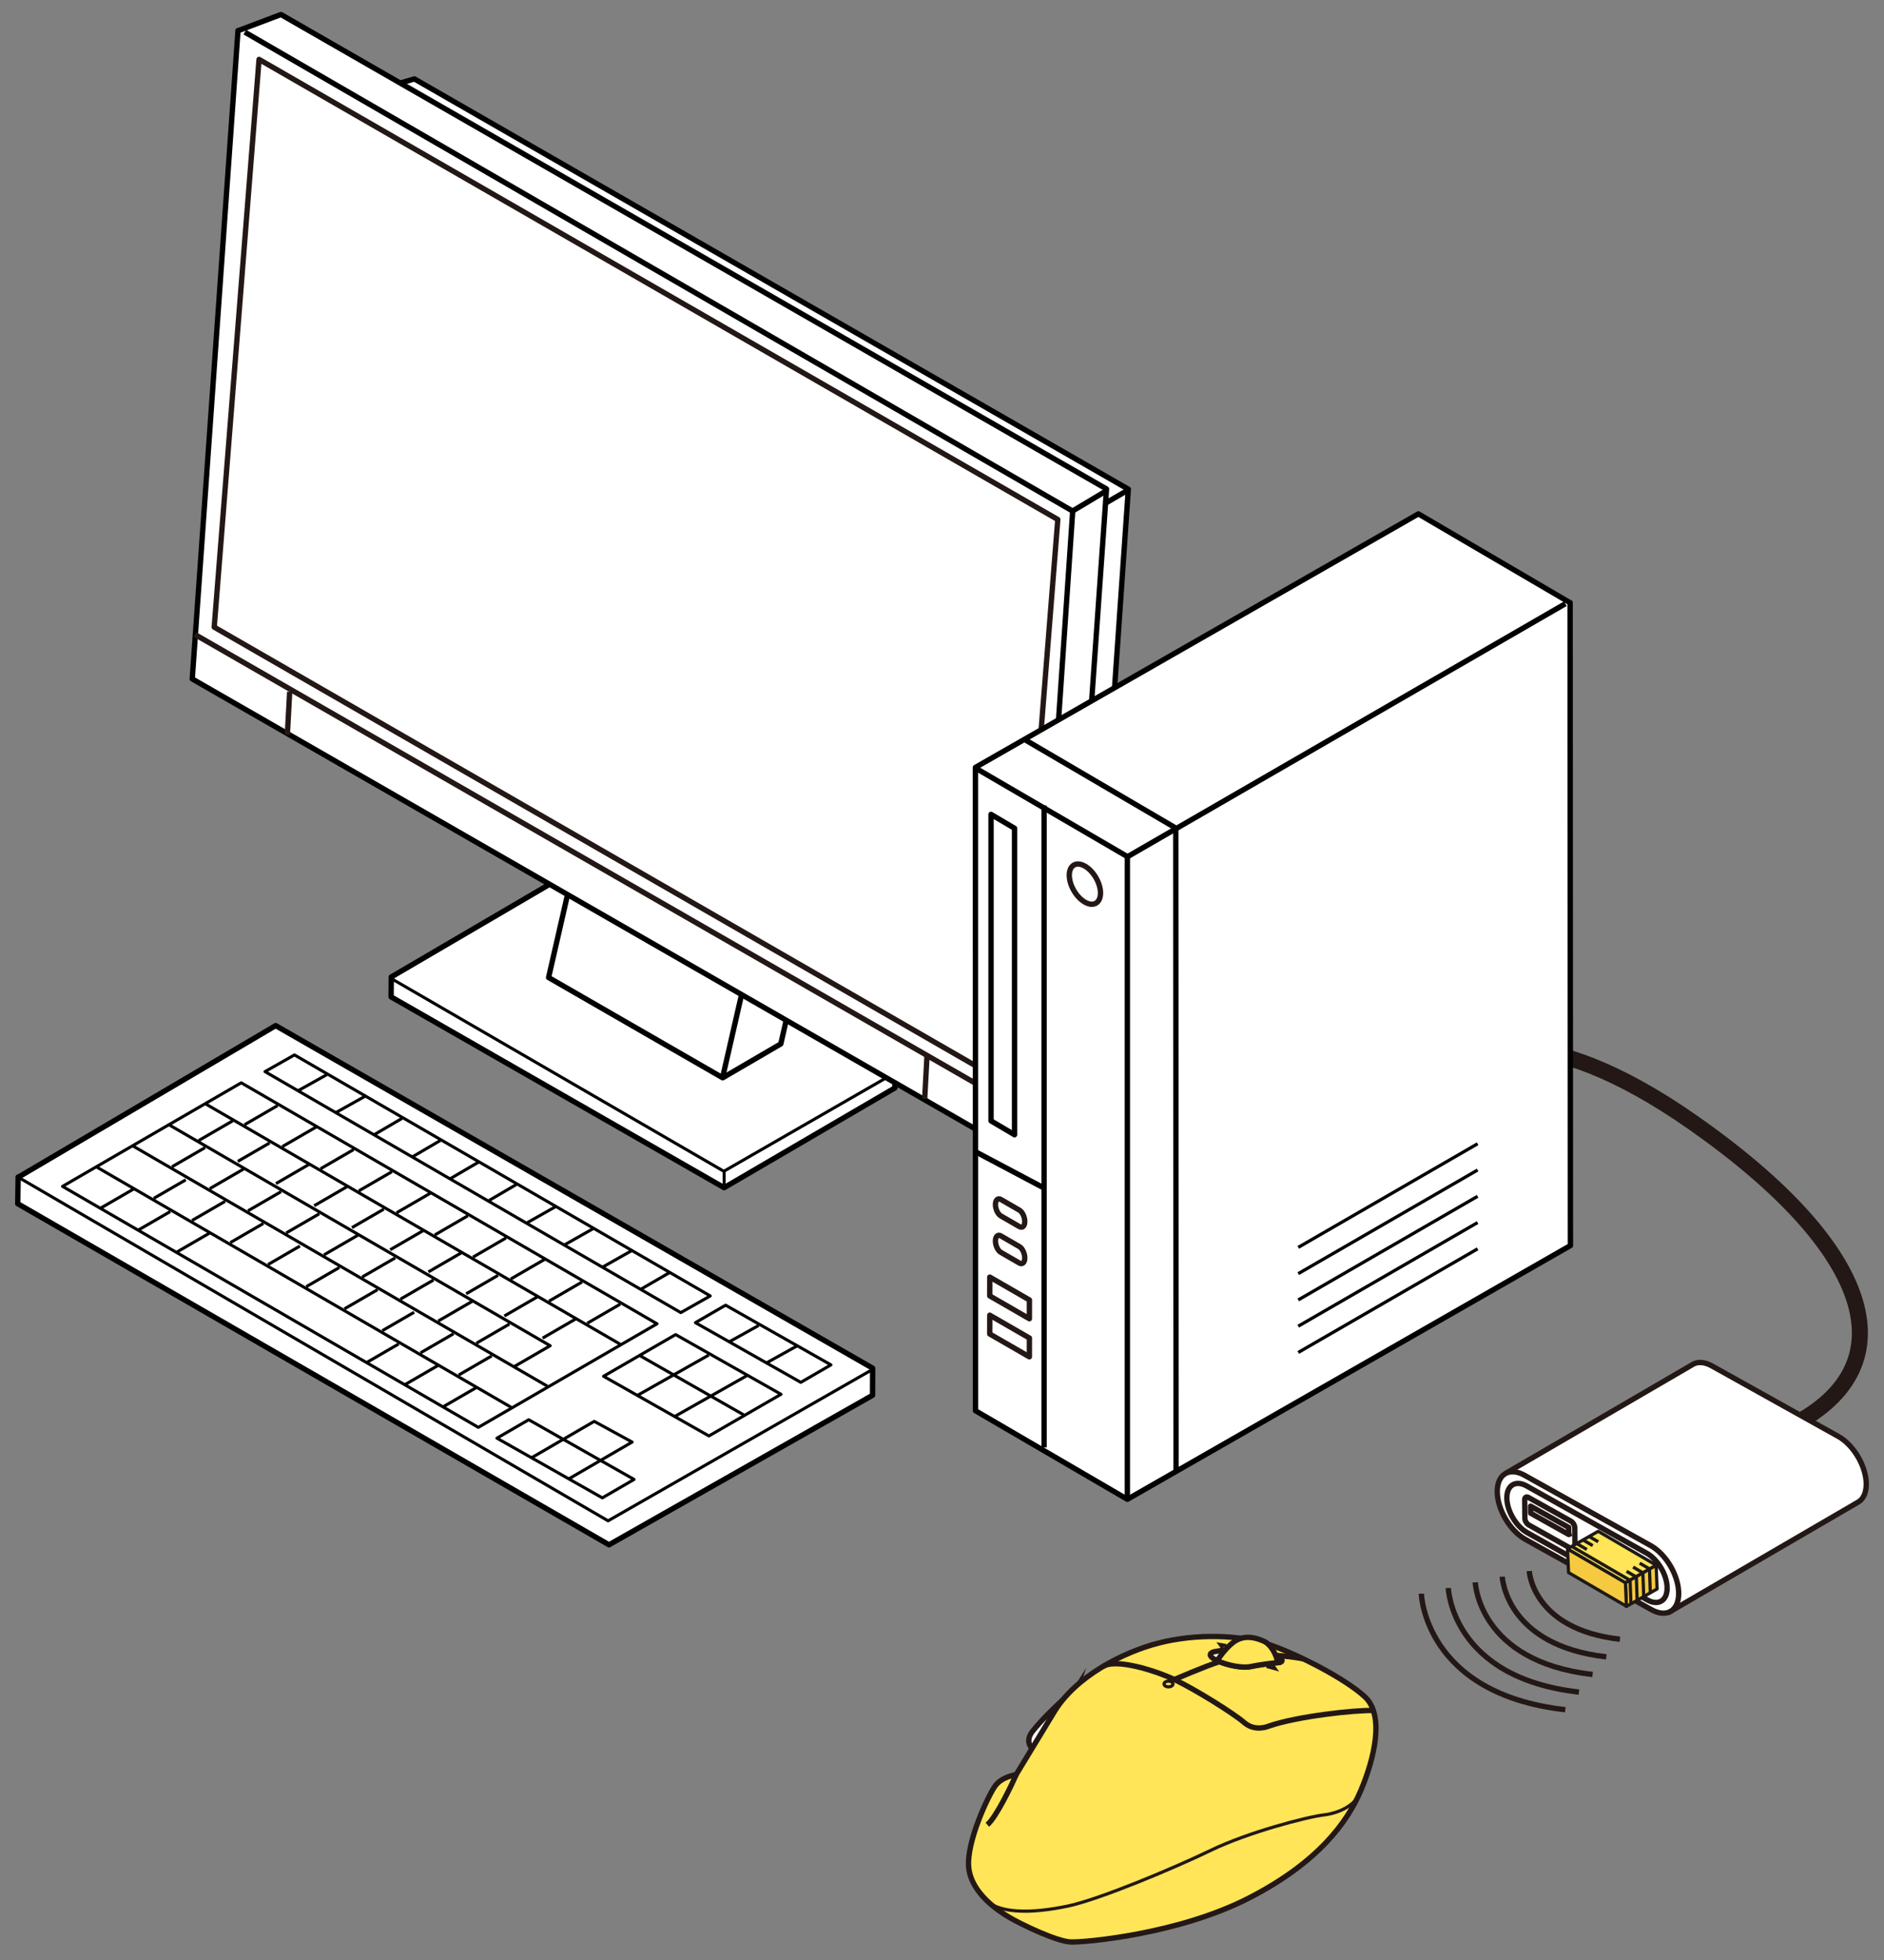 <?xml version="1.0" encoding="UTF-8"?>
<svg id="_レイヤー_1" data-name="レイヤー 1" xmlns="http://www.w3.org/2000/svg" version="1.1" viewBox="0 0 250 260">
  <rect x="0" y="0" width="250" height="260" fill="#808080" stroke="none"/>
  <path d="M237.094,189.434c16.377-7.86,11.914-23.513-12.524-40.582-19.749-13.795-30.563-10.635-39.607-6.118" fill="none" stroke="#231815" stroke-linejoin="round" stroke-width="2.126"/>
  <g>
    <g>
      <path d="M221.296,213.968l25.262-14.703c.669-.381,1.085-1.203,1.087-2.372h0c.004-2.325-1.629-5.152-3.649-6.312l-16.762-9.346c-1.011-.582-1.928-.634-2.591-.25l-24.875,14.484" fill="#fff" stroke="#231815" stroke-width=".709"/>
      <path d="M222.756,211.385c.006-2.327-1.627-5.154-3.646-6.315l-16.763-9.343c-2.019-1.16-3.662-.211-3.665,2.113h0c-.006,2.327,1.63,5.152,3.645,6.312l16.765,9.348c2.021,1.158,3.661.211,3.664-2.116h0Z" fill="#fff" stroke="#231815" stroke-width=".709"/>
      <path d="M221.224,210.673c.005-1.696-1.186-3.757-2.658-4.604l-15.942-8.929c-1.471-.846-2.669-.154-2.671,1.541h0c-.005,1.697,1.187,3.756,2.656,4.601l15.944,8.933c1.472.844,2.668.153,2.67-1.542h0Z" fill="#fff" stroke="#231815" stroke-width=".709"/>
    </g>
    <g>
      <g>
        <path d="M212.159,206.834c.004.326.236.719.521.878l5.617,3.139c.285.159.513.024.51-.302l-.024-2.466c-.003-.326-.236-.719-.521-.878l-5.617-3.139c-.285-.159-.512-.024-.509.302l.024,2.465Z" fill="none" stroke="#231815" stroke-linejoin="round" stroke-width=".709"/>
        <polygon points="212.92 205.216 217.973 208.04 217.982 208.976 212.93 206.152 212.92 205.216" fill="none" stroke="#231815" stroke-linejoin="round" stroke-width=".709"/>
      </g>
      <line x1="217.971" y1="208.966" x2="218.336" y2="208.827" fill="none" stroke="#231815" stroke-linejoin="round" stroke-width=".709"/>
    </g>
    <g>
      <g>
        <path d="M202.344,201.413c.004.326.237.719.521.878l5.617,3.139c.285.159.513.024.51-.302l-.024-2.466c-.003-.326-.237-.719-.521-.878l-5.618-3.139c-.284-.159-.512-.024-.509.302l.024,2.465Z" fill="none" stroke="#231815" stroke-linejoin="round" stroke-width=".709"/>
        <polygon points="203.105 199.795 208.158 202.619 208.167 203.555 203.114 200.732 203.105 199.795" fill="none" stroke="#231815" stroke-linejoin="round" stroke-width=".709"/>
      </g>
      <path d="M203.836,201.184" fill="none" stroke="#231815" stroke-linejoin="round" stroke-width=".25"/>
      <line x1="208.156" y1="203.545" x2="208.522" y2="203.407" fill="none" stroke="#231815" stroke-linejoin="round" stroke-width=".709"/>
    </g>
  </g>
  <g>
    <g>
      <polygon points="215.816 213.095 219.889 210.78 219.768 207.628 215.695 209.943 215.816 213.095" fill="#f5ca40" stroke="#1d1916" stroke-linejoin="round" stroke-width=".425"/>
      <polygon points="208.142 208.608 215.821 213.077 215.686 209.933 208.007 205.463 208.142 208.608" fill="#f5ca40" stroke="#1d1916" stroke-linejoin="round" stroke-width=".425"/>
      <polygon points="219.763 207.622 215.686 209.946 208.002 205.456 212.078 203.132 219.763 207.622" fill="#ffe557" stroke="#1d1916" stroke-linejoin="round" stroke-width=".425"/>
    </g>
    <polyline points="217.247 212.362 217.138 209.197 215.837 208.44" fill="none" stroke="#1d1916" stroke-linejoin="round" stroke-width=".425"/>
    <polyline points="216.418 212.801 216.309 209.635 208.565 205.134" fill="none" stroke="#1d1916" stroke-linejoin="round" stroke-width=".425"/>
    <polyline points="218.114 211.801 218.005 208.636 216.704 207.878" fill="none" stroke="#1d1916" stroke-linejoin="round" stroke-width=".425"/>
    <polyline points="218.989 211.28 218.88 208.115 217.579 207.357" fill="none" stroke="#1d1916" stroke-linejoin="round" stroke-width=".425"/>
    <g>
      <line x1="210.568" y1="205.543" x2="209.267" y2="204.785" fill="none" stroke="#1d1916" stroke-linejoin="round" stroke-width=".425"/>
      <line x1="211.349" y1="205.03" x2="210.048" y2="204.273" fill="none" stroke="#1d1916" stroke-linejoin="round" stroke-width=".425"/>
      <line x1="212.078" y1="204.523" x2="210.777" y2="203.765" fill="none" stroke="#1d1916" stroke-linejoin="round" stroke-width=".425"/>
    </g>
  </g>
  <g>
    <polygon points="115.785 185.089 115.798 181.497 36.581 136.051 2.437 156.153 2.408 156.138 2.354 159.675 80.81 204.924 115.785 185.089" fill="#fff" stroke="#000" stroke-linejoin="round" stroke-width=".709"/>
    <polyline points="115.797 181.65 80.688 201.743 2.477 156.195" fill="none" stroke="#000" stroke-linejoin="round" stroke-width=".4"/>
    <polygon points="80.085 182.566 94.07 190.483 103.638 184.956 89.654 177.037 80.085 182.566" fill="none" stroke="#000" stroke-linejoin="round" stroke-width=".4"/>
    <line x1="98.799" y1="187.751" x2="84.992" y2="179.877" fill="none" stroke="#000" stroke-linejoin="round" stroke-width=".4"/>
    <line x1="94.051" y1="179.75" x2="84.493" y2="185.153" fill="none" stroke="#000" stroke-linejoin="round" stroke-width=".4"/>
    <polygon points="65.94 190.777 79.925 198.696 84.141 196.252 70.158 188.333 65.94 190.777" fill="none" stroke="#000" stroke-linejoin="round" stroke-width=".4"/>
    <polyline points="70.469 193.414 78.85 188.547 83.882 191.295 75.501 196.162" fill="none" stroke="#000" stroke-linejoin="round" stroke-width=".4"/>
    <line x1="99.083" y1="182.498" x2="89.525" y2="187.901" fill="none" stroke="#000" stroke-linejoin="round" stroke-width=".4"/>
    <polygon points="92.278 175.455 106.262 183.373 110.265 181.055 96.282 173.136 92.278 175.455" fill="none" stroke="#000" stroke-linejoin="round" stroke-width=".4"/>
    <line x1="100.667" y1="175.828" x2="96.685" y2="178.042" fill="none" stroke="#000" stroke-linejoin="round" stroke-width=".4"/>
    <line x1="105.699" y1="178.576" x2="101.717" y2="180.79" fill="none" stroke="#000" stroke-linejoin="round" stroke-width=".4"/>
    <polygon points="8.295 157.376 63.47 189.345 87.185 175.606 32.009 143.636 8.295 157.376" fill="none" stroke="#000" stroke-linejoin="round" stroke-width=".4"/>
    <polygon points="35.163 142.154 90.338 174.122 94.249 171.908 39.074 139.938 35.163 142.154" fill="none" stroke="#000" stroke-linejoin="round" stroke-width=".4"/>
    <line x1="67.823" y1="186.681" x2="12.892" y2="154.851" fill="none" stroke="#000" stroke-linejoin="round" stroke-width=".4"/>
    <line x1="72.641" y1="183.887" x2="17.711" y2="152.06" fill="none" stroke="#000" stroke-linejoin="round" stroke-width=".4"/>
    <polyline points="22.531 149.267 73.007 178.516 68.284 181.251" fill="none" stroke="#000" stroke-linejoin="round" stroke-width=".4"/>
    <line x1="82.279" y1="178.304" x2="27.348" y2="146.476" fill="none" stroke="#000" stroke-linejoin="round" stroke-width=".4"/>
    <g>
      <g>
        <line x1="63.201" y1="184.068" x2="58.819" y2="186.607" fill="none" stroke="#000" stroke-linejoin="round" stroke-width=".4"/>
        <line x1="58.129" y1="181.13" x2="53.748" y2="183.668" fill="none" stroke="#000" stroke-linejoin="round" stroke-width=".4"/>
        <line x1="52.9" y1="178.282" x2="48.675" y2="180.73" fill="none" stroke="#000" stroke-linejoin="round" stroke-width=".4"/>
      </g>
      <g>
        <line x1="27.818" y1="163.567" x2="23.437" y2="166.106" fill="none" stroke="#000" stroke-linejoin="round" stroke-width=".4"/>
        <line x1="22.589" y1="160.719" x2="18.365" y2="163.166" fill="none" stroke="#000" stroke-linejoin="round" stroke-width=".4"/>
      </g>
      <line x1="17.735" y1="157.724" x2="13.354" y2="160.262" fill="none" stroke="#000" stroke-linejoin="round" stroke-width=".4"/>
    </g>
    <g>
      <g>
        <line x1="65.253" y1="179.86" x2="60.871" y2="182.4" fill="none" stroke="#000" stroke-linejoin="round" stroke-width=".4"/>
        <line x1="60.182" y1="176.922" x2="55.799" y2="179.461" fill="none" stroke="#000" stroke-linejoin="round" stroke-width=".4"/>
        <line x1="54.952" y1="174.074" x2="50.728" y2="176.522" fill="none" stroke="#000" stroke-linejoin="round" stroke-width=".4"/>
      </g>
      <g>
        <line x1="50.098" y1="171.08" x2="45.716" y2="173.618" fill="none" stroke="#000" stroke-linejoin="round" stroke-width=".4"/>
        <line x1="45.025" y1="168.14" x2="40.643" y2="170.68" fill="none" stroke="#000" stroke-linejoin="round" stroke-width=".4"/>
        <line x1="39.797" y1="165.293" x2="35.573" y2="167.741" fill="none" stroke="#000" stroke-linejoin="round" stroke-width=".4"/>
      </g>
      <g>
        <line x1="34.942" y1="162.298" x2="30.56" y2="164.837" fill="none" stroke="#000" stroke-linejoin="round" stroke-width=".4"/>
        <line x1="29.872" y1="159.359" x2="25.489" y2="161.898" fill="none" stroke="#000" stroke-linejoin="round" stroke-width=".4"/>
        <line x1="24.642" y1="156.511" x2="20.416" y2="158.959" fill="none" stroke="#000" stroke-linejoin="round" stroke-width=".4"/>
      </g>
    </g>
    <g>
      <g>
        <line x1="67.601" y1="175.641" x2="63.219" y2="178.179" fill="none" stroke="#000" stroke-linejoin="round" stroke-width=".4"/>
        <line x1="62.688" y1="172.61" x2="58.147" y2="175.241" fill="none" stroke="#000" stroke-linejoin="round" stroke-width=".4"/>
      </g>
      <g>
        <line x1="57.518" y1="169.798" x2="53.136" y2="172.337" fill="none" stroke="#000" stroke-linejoin="round" stroke-width=".4"/>
        <line x1="52.447" y1="166.859" x2="48.064" y2="169.399" fill="none" stroke="#000" stroke-linejoin="round" stroke-width=".4"/>
        <line x1="47.533" y1="163.83" x2="42.993" y2="166.46" fill="none" stroke="#000" stroke-linejoin="round" stroke-width=".4"/>
      </g>
      <g>
        <line x1="42.362" y1="161.017" x2="37.98" y2="163.556" fill="none" stroke="#000" stroke-linejoin="round" stroke-width=".4"/>
        <line x1="37.292" y1="158.078" x2="32.909" y2="160.617" fill="none" stroke="#000" stroke-linejoin="round" stroke-width=".4"/>
        <line x1="32.298" y1="155.093" x2="27.836" y2="157.679" fill="none" stroke="#000" stroke-linejoin="round" stroke-width=".4"/>
      </g>
      <line x1="27.208" y1="152.235" x2="22.826" y2="154.774" fill="none" stroke="#000" stroke-linejoin="round" stroke-width=".4"/>
    </g>
    <g>
      <g>
        <line x1="82.303" y1="173" x2="77.92" y2="175.539" fill="none" stroke="#000" stroke-linejoin="round" stroke-width=".4"/>
        <line x1="77.232" y1="170.061" x2="72.85" y2="172.601" fill="none" stroke="#000" stroke-linejoin="round" stroke-width=".4"/>
        <line x1="72.319" y1="167.031" x2="67.777" y2="169.661" fill="none" stroke="#000" stroke-linejoin="round" stroke-width=".4"/>
      </g>
      <g>
        <line x1="67.149" y1="164.218" x2="62.767" y2="166.757" fill="none" stroke="#000" stroke-linejoin="round" stroke-width=".4"/>
        <line x1="62.076" y1="161.278" x2="57.694" y2="163.819" fill="none" stroke="#000" stroke-linejoin="round" stroke-width=".4"/>
        <line x1="57.084" y1="158.295" x2="52.623" y2="160.88" fill="none" stroke="#000" stroke-linejoin="round" stroke-width=".4"/>
      </g>
      <g>
        <line x1="51.993" y1="155.437" x2="47.61" y2="157.976" fill="none" stroke="#000" stroke-linejoin="round" stroke-width=".4"/>
        <line x1="46.921" y1="152.498" x2="42.539" y2="155.037" fill="none" stroke="#000" stroke-linejoin="round" stroke-width=".4"/>
        <line x1="42.086" y1="149.423" x2="37.467" y2="152.099" fill="none" stroke="#000" stroke-linejoin="round" stroke-width=".4"/>
      </g>
      <line x1="36.838" y1="146.655" x2="32.455" y2="149.195" fill="none" stroke="#000" stroke-linejoin="round" stroke-width=".4"/>
    </g>
    <g>
      <g>
        <line x1="88.848" y1="168.811" x2="85.019" y2="171.031" fill="none" stroke="#000" stroke-linejoin="round" stroke-width=".4"/>
        <line x1="83.768" y1="165.932" x2="79.948" y2="168.093" fill="none" stroke="#000" stroke-linejoin="round" stroke-width=".4"/>
        <line x1="78.855" y1="162.902" x2="74.875" y2="165.152" fill="none" stroke="#000" stroke-linejoin="round" stroke-width=".4"/>
      </g>
      <g>
        <line x1="73.685" y1="160.089" x2="69.865" y2="162.248" fill="none" stroke="#000" stroke-linejoin="round" stroke-width=".4"/>
        <line x1="68.505" y1="157.135" x2="64.792" y2="159.31" fill="none" stroke="#000" stroke-linejoin="round" stroke-width=".4"/>
        <line x1="63.513" y1="154.152" x2="59.722" y2="156.371" fill="none" stroke="#000" stroke-linejoin="round" stroke-width=".4"/>
      </g>
      <g>
        <line x1="58.422" y1="151.293" x2="54.709" y2="153.467" fill="none" stroke="#000" stroke-linejoin="round" stroke-width=".4"/>
        <line x1="53.35" y1="148.354" x2="49.637" y2="150.528" fill="none" stroke="#000" stroke-linejoin="round" stroke-width=".4"/>
        <line x1="48.617" y1="145.325" x2="44.565" y2="147.59" fill="none" stroke="#000" stroke-linejoin="round" stroke-width=".4"/>
      </g>
      <line x1="43.369" y1="142.557" x2="39.554" y2="144.687" fill="none" stroke="#000" stroke-linejoin="round" stroke-width=".4"/>
    </g>
    <g>
      <g>
        <line x1="76.382" y1="174.967" x2="71.999" y2="177.506" fill="none" stroke="#000" stroke-linejoin="round" stroke-width=".4"/>
        <line x1="71.312" y1="172.029" x2="66.929" y2="174.567" fill="none" stroke="#000" stroke-linejoin="round" stroke-width=".4"/>
        <line x1="66.081" y1="169.18" x2="61.856" y2="171.629" fill="none" stroke="#000" stroke-linejoin="round" stroke-width=".4"/>
      </g>
      <g>
        <line x1="61.228" y1="166.184" x2="56.846" y2="168.724" fill="none" stroke="#000" stroke-linejoin="round" stroke-width=".4"/>
        <line x1="56.155" y1="163.247" x2="51.773" y2="165.785" fill="none" stroke="#000" stroke-linejoin="round" stroke-width=".4"/>
        <line x1="50.927" y1="160.399" x2="46.701" y2="162.847" fill="none" stroke="#000" stroke-linejoin="round" stroke-width=".4"/>
      </g>
      <g>
        <line x1="46.072" y1="157.404" x2="41.69" y2="159.943" fill="none" stroke="#000" stroke-linejoin="round" stroke-width=".4"/>
        <line x1="41" y1="154.464" x2="36.618" y2="157.005" fill="none" stroke="#000" stroke-linejoin="round" stroke-width=".4"/>
        <line x1="35.772" y1="151.618" x2="31.546" y2="154.065" fill="none" stroke="#000" stroke-linejoin="round" stroke-width=".4"/>
      </g>
    </g>
    <line x1="30.871" y1="148.685" x2="26.371" y2="151.293" fill="none" stroke="#000" stroke-linejoin="round" stroke-width=".4"/>
  </g>
  <g>
    <g>
      <polygon points="118.748 144.318 118.756 142.219 74.065 116.638 51.935 129.589 51.921 129.581 51.897 132.239 96.086 157.547 118.748 144.318" fill="#fff" stroke="#000" stroke-linejoin="round" stroke-width=".709"/>
      <polyline points="118.58 142.412 96.049 155.375 51.822 129.749" fill="none" stroke="#000" stroke-linejoin="round" stroke-width=".4"/>
      <line x1="96.088" y1="155.451" x2="96.088" y2="157.471" fill="none" stroke="#000" stroke-linejoin="round" stroke-width=".4"/>
    </g>
    <g>
      <polygon points="103.611 138.476 110.282 109.246 87.791 96.379 80.093 100.885 79.479 100.459 72.796 129.672 95.898 142.973 103.611 138.476" fill="#fff" stroke="#000" stroke-linejoin="round" stroke-width=".709"/>
      <line x1="102.566" y1="113.73" x2="95.898" y2="142.888" fill="none" stroke="#000" stroke-linejoin="round" stroke-width=".709"/>
    </g>
    <g>
      <polygon points="144.789 136.214 149.723 64.893 54.99 10.469 38.357 15.344 35.78 18.089 29.801 90.446 132.276 148.477 144.789 136.214" fill="#fff" stroke="#000" stroke-linejoin="round" stroke-width=".709"/>
      <line x1="126.176" y1="78.708" x2="149.69" y2="65.004" fill="none" stroke="#000" stroke-linejoin="round" stroke-width=".709"/>
    </g>
    <g>
      <polygon points="140.728 151.86 146.831 64.866 37.283 1.927 31.612 4.066 31.583 4.05 25.511 90.063 136.342 153.731 140.728 151.86" fill="#fff" stroke="#000" stroke-linejoin="round" stroke-width=".709"/>
      <polyline points="32.486 4.264 142.325 67.789 146.815 65.104" fill="none" stroke="#000" stroke-linejoin="round" stroke-width=".709"/>
      <line x1="142.358" y1="67.611" x2="136.527" y2="153.589" fill="none" stroke="#000" stroke-linejoin="round" stroke-width=".709"/>
    </g>
    <polygon points="134.405 144.228 28.426 83.194 34.377 7.881 140.366 68.914 134.405 144.228" fill="#fff" stroke="#231815" stroke-linejoin="round" stroke-width=".709"/>
    <line x1="136.772" y1="147.915" x2="25.861" y2="84.164" fill="#fff" stroke="#231815" stroke-linejoin="round" stroke-width=".709"/>
    <line x1="123.011" y1="140.057" x2="122.701" y2="145.772" fill="none" stroke="#231815" stroke-linejoin="round" stroke-width=".709"/>
    <line x1="38.44" y1="91.772" x2="38.13" y2="97.488" fill="none" stroke="#231815" stroke-linejoin="round" stroke-width=".709"/>
  </g>
  <g>
    <path d="M202.924,208.403s.414,7.736,12.034,9.046" fill="none" stroke="#231815" stroke-linejoin="round" stroke-width=".709"/>
    <path d="M199.344,209.153s.408,9.123,13.801,10.633" fill="none" stroke="#231815" stroke-linejoin="round" stroke-width=".709"/>
    <path d="M195.765,209.904s.401,10.51,15.568,12.219" fill="none" stroke="#231815" stroke-linejoin="round" stroke-width=".709"/>
    <path d="M192.185,210.655s.395,11.896,17.335,13.806" fill="none" stroke="#231815" stroke-linejoin="round" stroke-width=".709"/>
    <path d="M188.605,211.405s.388,13.283,19.102,15.393" fill="none" stroke="#231815" stroke-linejoin="round" stroke-width=".709"/>
  </g>
  <g>
    <g>
      <polygon points="129.442 187.138 129.433 101.801 188.213 68.17 208.328 79.946 208.349 79.935 208.389 165.229 149.598 198.888 129.442 187.138" fill="#fff" stroke="#000" stroke-linejoin="round" stroke-width=".709"/>
      <polyline points="207.72 80.084 149.618 113.643 129.461 101.894" fill="none" stroke="#000" stroke-linejoin="round" stroke-width=".709"/>
      <line x1="149.596" y1="113.521" x2="149.596" y2="198.666" fill="none" stroke="#000" stroke-linejoin="round" stroke-width=".709"/>
    </g>
    <polygon points="136.595 179.989 136.599 177.493 131.338 174.463 131.334 176.957 136.595 179.989" fill="#fff" stroke="#231815" stroke-linejoin="round" stroke-width=".709"/>
    <polygon points="136.595 174.935 136.599 172.44 131.338 169.409 131.334 171.904 136.595 174.935" fill="#fff" stroke="#231815" stroke-linejoin="round" stroke-width=".709"/>
    <line x1="138.549" y1="106.862" x2="138.549" y2="192.009" fill="none" stroke="#000" stroke-linejoin="round" stroke-width=".709"/>
    <line x1="138.549" y1="157.602" x2="129.449" y2="152.784" fill="none" stroke="#000" stroke-linejoin="round" stroke-width=".709"/>
    <polyline points="135.884 98.055 155.998 109.831 156.02 109.819 156.06 195.114" fill="none" stroke="#000" stroke-linejoin="round" stroke-width=".709"/>
    <polygon points="134.625 150.531 131.506 148.689 131.506 108.031 134.625 109.873 134.625 150.531" fill="#fff" stroke="#000" stroke-linejoin="round" stroke-width=".709"/>
    <path d="M142.5,114.752c.811-.468,2.123.286,2.931,1.683.807,1.397.804,2.909-.007,3.377-.811.468-2.123-.286-2.931-1.683-.807-1.397-.804-2.909.007-3.377Z" fill="#fff" stroke="#231815" stroke-linejoin="round" stroke-width=".709"/>
    <path d="M132.803,166.125l2.47,1.426c.391.227.711-.078.711-.678h0c0-.6-.32-1.278-.711-1.505l-2.47-1.426c-.391-.228-.711.077-.711.678h0c0,.6.32,1.278.711,1.505Z" fill="none" stroke="#231815" stroke-miterlimit="10" stroke-width=".709"/>
    <path d="M132.803,161.291l2.47,1.426c.391.227.711-.078.711-.678h0c0-.6-.32-1.278-.711-1.505l-2.47-1.426c-.391-.228-.711.078-.711.678h0c0,.6.32,1.278.711,1.505Z" fill="none" stroke="#231815" stroke-miterlimit="10" stroke-width=".709"/>
    <g>
      <line x1="196.071" y1="165.663" x2="172.273" y2="179.409" fill="none" stroke="#000" stroke-linejoin="round" stroke-width=".425"/>
      <line x1="196.071" y1="162.178" x2="172.273" y2="175.924" fill="none" stroke="#000" stroke-linejoin="round" stroke-width=".425"/>
      <line x1="196.071" y1="158.693" x2="172.273" y2="172.439" fill="none" stroke="#000" stroke-linejoin="round" stroke-width=".425"/>
      <line x1="196.071" y1="155.208" x2="172.273" y2="168.954" fill="none" stroke="#000" stroke-linejoin="round" stroke-width=".425"/>
      <line x1="196.071" y1="151.723" x2="172.273" y2="165.469" fill="none" stroke="#000" stroke-linejoin="round" stroke-width=".425"/>
    </g>
  </g>
  <g>
    <path d="M142.892,223.859s-3.645,3.001-5.881,5.808c-1.148,1.442,0,2.468.437,2.71l5.444-8.519Z" fill="#fff" stroke="#231815" stroke-miterlimit="10" stroke-width=".709"/>
    <path d="M153.633,217.986c-4.637,1.212-10.887,4.388-13.739,9.099s-5.055,8.325-5.055,8.325c0,0-1.815.258-2.722,1.42s-3.953,7.615-3.564,10.971c.389,3.356,3.888,5.679,5.444,6.583s6.221,3.162,8.101,3.227,14.257-1.033,23.589-5.808c9.332-4.776,13.156-10.196,14.905-14.327s3.176-9.938.518-12.391-8.878-5.615-12.637-6.905c-3.759-1.291-9.656-1.549-14.841-.194Z" fill="#ffe557" stroke="#231815" stroke-miterlimit="10" stroke-width=".709"/>
    <path d="M134.84,235.411c-.583,1.355-2.657,5.679-3.824,6.647" fill="none" stroke="#231815" stroke-miterlimit="10" stroke-width=".709"/>
    <path d="M182.24,226.906c-2.425-.078-10.072.761-13.83,2.052,0,0-1.815.839-3.305-.452-1.491-1.291-6.61-4.453-9.202-5.679s-7.843-2.875-9.549-1.759" fill="none" stroke="#231815" stroke-miterlimit="10" stroke-width=".709"/>
    <path d="M155.833,222.794s4.184-1.807,5.869-2.323" fill="none" stroke="#231815" stroke-miterlimit="10" stroke-width=".709"/>
    <path d="M169.187,219.568s2.241.186,3.745.48" fill="none" stroke="#231815" stroke-miterlimit="10" stroke-width=".709"/>
    <path d="M164.035,218.68c-.735.029-2.309.315-2.843.411s-1.094.484.194,1.137,3.475,1.089,4.569.847,3.208-.508,3.767-.532.559-.557-.17-.847-1.798-1.162-5.517-1.016Z" fill="#fff" stroke="#231815" stroke-miterlimit="10" stroke-width=".709"/>
    <polyline points="168.069 221.052 169.211 221.366 168.895 220.931" fill="none" stroke="#231815" stroke-miterlimit="10" stroke-width=".425"/>
    <polyline points="162.237 218.608 161.896 218.148 162.723 218.293" fill="none" stroke="#231815" stroke-miterlimit="10" stroke-width=".425"/>
    <ellipse cx="155.055" cy="223.387" rx=".595" ry=".375" fill="none" stroke="#231815" stroke-miterlimit="10" stroke-width=".425"/>
    <path d="M180.228,238.289c-.477.945-2.147,2.172-4.528,2.462s-10.11,2.323-15.019,4.695-14.824,6.534-19.004,7.405c-4.18.871-10.138,1.473-11.825-1.974" fill="none" stroke="#231815" stroke-miterlimit="10" stroke-width=".425"/>
    <path d="M164.156,217.543c-.952.483-2.055,1.816-2.63,2.753,1.301.616,3.373,1.014,4.429.78,1.008-.223,2.88-.466,3.605-.522-.178-1.063-.918-2.429-1.855-2.842-1.045-.46-2.309-.799-3.548-.169Z" fill="#ffe557" stroke="#231815" stroke-miterlimit="10" stroke-width=".709"/>
  </g>
</svg>